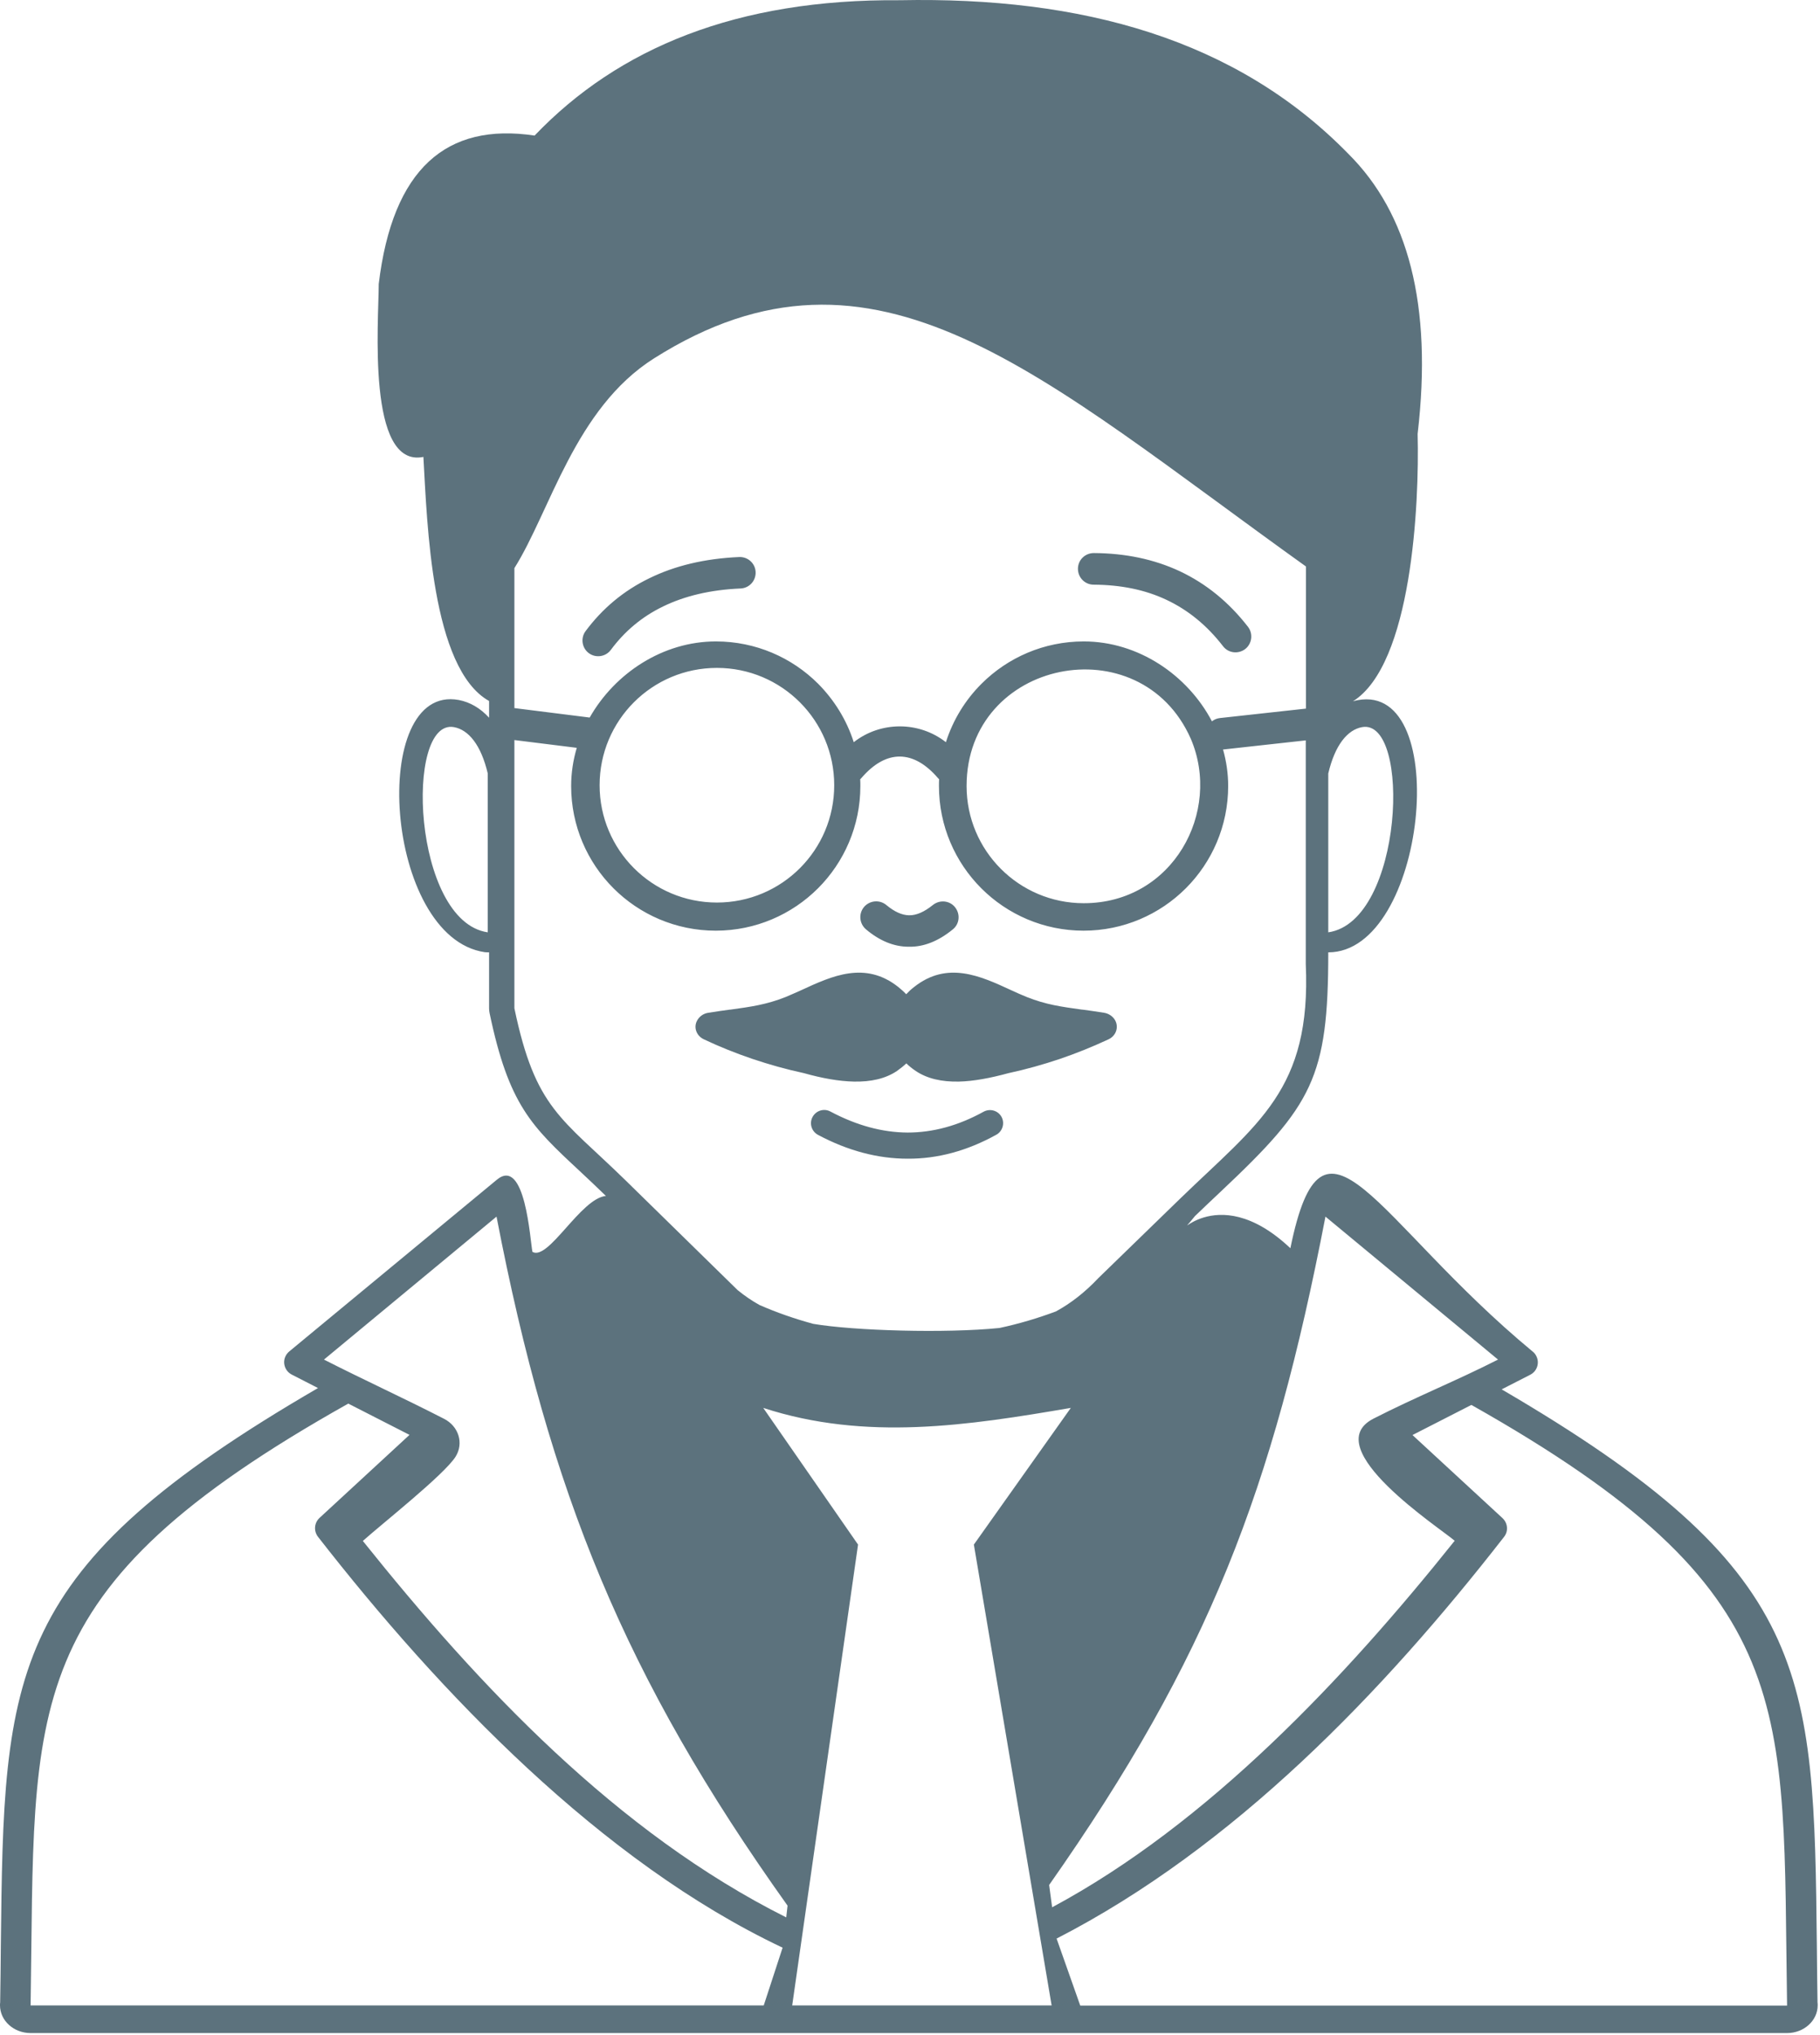 <svg width="110" height="123" viewBox="0 0 110 123" fill="none" xmlns="http://www.w3.org/2000/svg">
<path fill-rule="evenodd" clip-rule="evenodd" d="M77.99 75.433C79.99 65.623 83.06 73.753 92.64 81.683C92.73 81.753 92.8 81.843 92.85 81.943C93.07 82.363 92.9 82.873 92.48 83.083L90.76 83.963C109.5 94.903 109.63 100.933 109.81 117.633C109.82 118.733 109.83 119.853 109.85 121.013C109.86 121.073 109.86 121.133 109.86 121.183C109.86 122.113 109.03 122.863 108.01 122.863C72.61 122.863 37.26 122.863 1.85 122.863C0.83 122.863 0 122.113 0 121.183C0 121.123 0 121.063 0.01 121.013C0.03 119.853 0.04 118.733 0.05 117.633C0.23 100.893 0.36 94.843 19.22 83.883L17.64 83.073C17.22 82.863 17.05 82.343 17.27 81.933C17.32 81.833 17.4 81.743 17.48 81.673L30.03 71.293C31.75 69.873 32.04 74.973 32.18 75.653C33.15 76.213 35.09 72.423 36.62 72.273C36.07 71.733 35.52 71.223 35.03 70.763C32.12 68.053 30.75 66.773 29.59 61.223C29.57 61.123 29.56 61.023 29.56 60.933V57.553C29.48 57.553 29.39 57.553 29.3 57.543C23.21 56.653 22.26 41.283 27.73 42.303C28.41 42.433 29.03 42.793 29.56 43.373V42.363C26.06 40.403 25.82 31.593 25.59 27.613C22.15 28.313 22.89 19.373 22.89 17.163C23.73 10.193 26.98 7.393 32.31 8.193C37.38 2.893 44.54 -0.067 54.39 0.013C65.37 -0.207 74.72 2.353 81.51 9.313C85.08 12.873 86.6 18.383 85.68 26.223C85.79 30.493 85.33 40.153 81.77 42.383C81.86 42.353 81.96 42.333 82.06 42.313C87.82 41.243 86.2 57.553 80.28 57.553C80.28 65.133 79.32 66.793 73.8 71.993C73.28 72.483 72.74 72.993 72.22 73.493C70.61 75.523 73.33 71.033 77.99 75.433ZM45.9 78.863C46.97 79.333 48.05 79.703 49.15 80.003C51.61 80.423 57.17 80.583 60.41 80.253C61.58 80.003 62.72 79.663 63.82 79.253C64.72 78.763 65.58 78.093 66.39 77.233L71.3 72.463C76.04 67.863 79.26 65.873 78.92 58.253V44.743L73.94 45.293H73.92C74.12 46.003 74.23 46.743 74.23 47.503C74.23 49.913 73.25 52.103 71.67 53.683C70.09 55.263 67.9 56.243 65.49 56.243C63.08 56.243 60.89 55.263 59.31 53.683C57.73 52.103 56.75 49.913 56.75 47.503C56.75 47.363 56.75 47.223 56.76 47.093C56.74 47.073 56.72 47.053 56.7 47.033C55.23 45.313 53.57 45.253 52.05 47.033C52.03 47.053 52.01 47.073 51.99 47.093C52 47.233 52 47.363 52 47.503C52 49.913 51.02 52.103 49.44 53.683C47.86 55.263 45.67 56.243 43.26 56.243C40.85 56.243 38.66 55.263 37.08 53.683C35.5 52.103 34.52 49.913 34.52 47.503C34.52 46.713 34.64 45.933 34.86 45.193L31.09 44.723V60.933C32.36 67.013 33.92 67.533 37.82 71.343L44.58 77.963C45.01 78.313 45.45 78.613 45.9 78.863ZM80.28 56.343V46.743C80.69 45.003 81.45 44.103 82.32 43.943C85.31 43.393 84.83 55.683 80.28 56.343ZM29.48 56.343V46.743C29.07 45.003 28.31 44.103 27.44 43.943C24.44 43.393 24.93 55.683 29.48 56.343ZM44.68 33.663C45.21 33.643 45.65 34.053 45.67 34.573C45.69 35.103 45.28 35.543 44.76 35.563C42.94 35.643 41.38 36.013 40.07 36.653C38.79 37.273 37.75 38.153 36.92 39.273C36.61 39.693 36.01 39.783 35.59 39.473C35.17 39.163 35.08 38.563 35.39 38.143C36.41 36.773 37.68 35.703 39.25 34.943C40.78 34.193 42.59 33.753 44.68 33.663ZM78.93 42.823L73.74 43.393C73.55 43.413 73.38 43.483 73.25 43.593C71.77 40.783 68.79 38.763 65.5 38.763C63.09 38.763 60.9 39.743 59.32 41.323C58.34 42.303 57.6 43.503 57.17 44.853C55.55 43.583 53.23 43.573 51.6 44.853C51.17 43.503 50.42 42.303 49.45 41.323C47.87 39.743 45.68 38.763 43.27 38.763C40.07 38.763 37.17 40.673 35.64 43.363L31.1 42.793H31.09V34.333C33.26 30.883 34.75 24.683 39.52 21.663C52.93 13.173 62.83 22.713 78.93 34.233V42.823ZM43.33 40.363C47.25 40.363 50.42 43.543 50.42 47.453C50.42 51.373 47.25 54.543 43.33 54.543C39.41 54.543 36.24 51.363 36.24 47.453C36.24 43.533 39.41 40.363 43.33 40.363ZM65.5 54.583C61.59 54.583 58.42 51.413 58.42 47.503C58.42 39.843 68.92 37.743 71.97 44.643C73.86 49.053 70.89 54.583 65.5 54.583ZM48.59 64.853C47.52 64.623 46.49 64.333 45.48 63.993C44.48 63.653 43.5 63.263 42.55 62.813C42.09 62.603 41.9 62.083 42.14 61.663C42.28 61.413 42.53 61.243 42.82 61.203C43.33 61.123 43.74 61.063 44.12 61.013H44.15C45.38 60.843 46.32 60.713 47.48 60.253C47.8 60.123 48.12 59.973 48.44 59.833C50.28 58.983 52.29 58.053 54.3 59.653C54.47 59.793 54.63 59.933 54.77 60.083C54.91 59.933 55.07 59.783 55.24 59.653C57.25 58.053 59.26 58.983 61.1 59.833C61.42 59.983 61.74 60.123 62.06 60.253C63.21 60.713 64.16 60.843 65.39 61.013H65.42C65.8 61.063 66.21 61.123 66.72 61.203C67 61.243 67.26 61.413 67.4 61.663C67.63 62.083 67.45 62.603 66.99 62.813C66.04 63.253 65.06 63.653 64.06 63.993C63.05 64.333 62.02 64.623 60.95 64.853C59.85 65.153 58.84 65.343 57.95 65.363C56.93 65.383 56.05 65.193 55.35 64.723C55.14 64.583 54.94 64.423 54.78 64.263C54.61 64.423 54.42 64.573 54.21 64.723C53.51 65.193 52.63 65.383 51.61 65.363C50.7 65.343 49.69 65.163 48.59 64.853ZM49.44 68.583C49.05 68.373 48.9 67.893 49.11 67.503C49.32 67.113 49.8 66.963 50.19 67.173C51.77 68.013 53.32 68.433 54.85 68.443C56.38 68.443 57.91 68.033 59.45 67.183C59.84 66.973 60.32 67.113 60.53 67.493C60.74 67.873 60.6 68.363 60.22 68.573C58.45 69.553 56.66 70.033 54.86 70.023C53.05 70.023 51.24 69.543 49.44 68.583ZM52.34 56.163C51.94 55.823 51.88 55.223 52.22 54.813C52.56 54.413 53.16 54.353 53.57 54.693C54.05 55.093 54.5 55.303 54.94 55.313C55.38 55.323 55.86 55.113 56.38 54.693C56.79 54.363 57.39 54.413 57.72 54.823C58.05 55.233 58 55.833 57.59 56.163C56.71 56.883 55.82 57.233 54.92 57.213C54.02 57.213 53.16 56.853 52.34 56.163ZM66.1 35.333C65.57 35.333 65.15 34.903 65.15 34.373C65.15 33.843 65.58 33.423 66.11 33.423C68.01 33.433 69.75 33.793 71.31 34.523C72.88 35.263 74.26 36.373 75.43 37.883C75.75 38.303 75.67 38.903 75.26 39.223C74.84 39.543 74.24 39.473 73.92 39.053C72.94 37.783 71.8 36.863 70.51 36.253C69.2 35.633 67.73 35.343 66.1 35.333ZM47.52 115.873L47.6 115.163C37.76 101.363 33.23 90.213 30.01 73.523L19.58 82.163C21.97 83.383 24.41 84.493 26.84 85.743C27.72 86.193 28.04 87.213 27.54 88.023C26.87 89.103 23.09 92.083 21.93 93.123C28.98 101.933 37.3 110.753 47.52 115.873ZM46.16 121.193L47.3 117.703C36.33 112.513 26.56 102.293 19.22 92.873C18.95 92.523 18.99 92.033 19.31 91.733L24.75 86.713L21.05 84.823C0.87 96.153 2.14 102.943 1.85 121.193H46.16ZM90.54 82.163L80.11 73.523C76.92 90.043 73.04 100.203 63.41 113.913L63.59 115.263C73.04 110.193 81.3 101.393 87.92 93.113C87.1 92.383 79.57 87.503 83.01 85.733C85.57 84.423 88.11 83.403 90.54 82.163ZM108.01 121.193C107.72 102.983 108.98 96.213 88.93 84.903L85.37 86.723L90.81 91.743C91.13 92.043 91.18 92.533 90.9 92.883C83.58 102.283 74.57 111.653 63.86 117.153L65.29 121.203H108.01V121.193ZM63.56 121.193L58.86 93.343L64.72 85.083C58.52 86.143 52.33 87.103 46.13 85.083L51.86 93.343L47.88 121.193H63.56Z" fill="#5C727D"/>
</svg>
